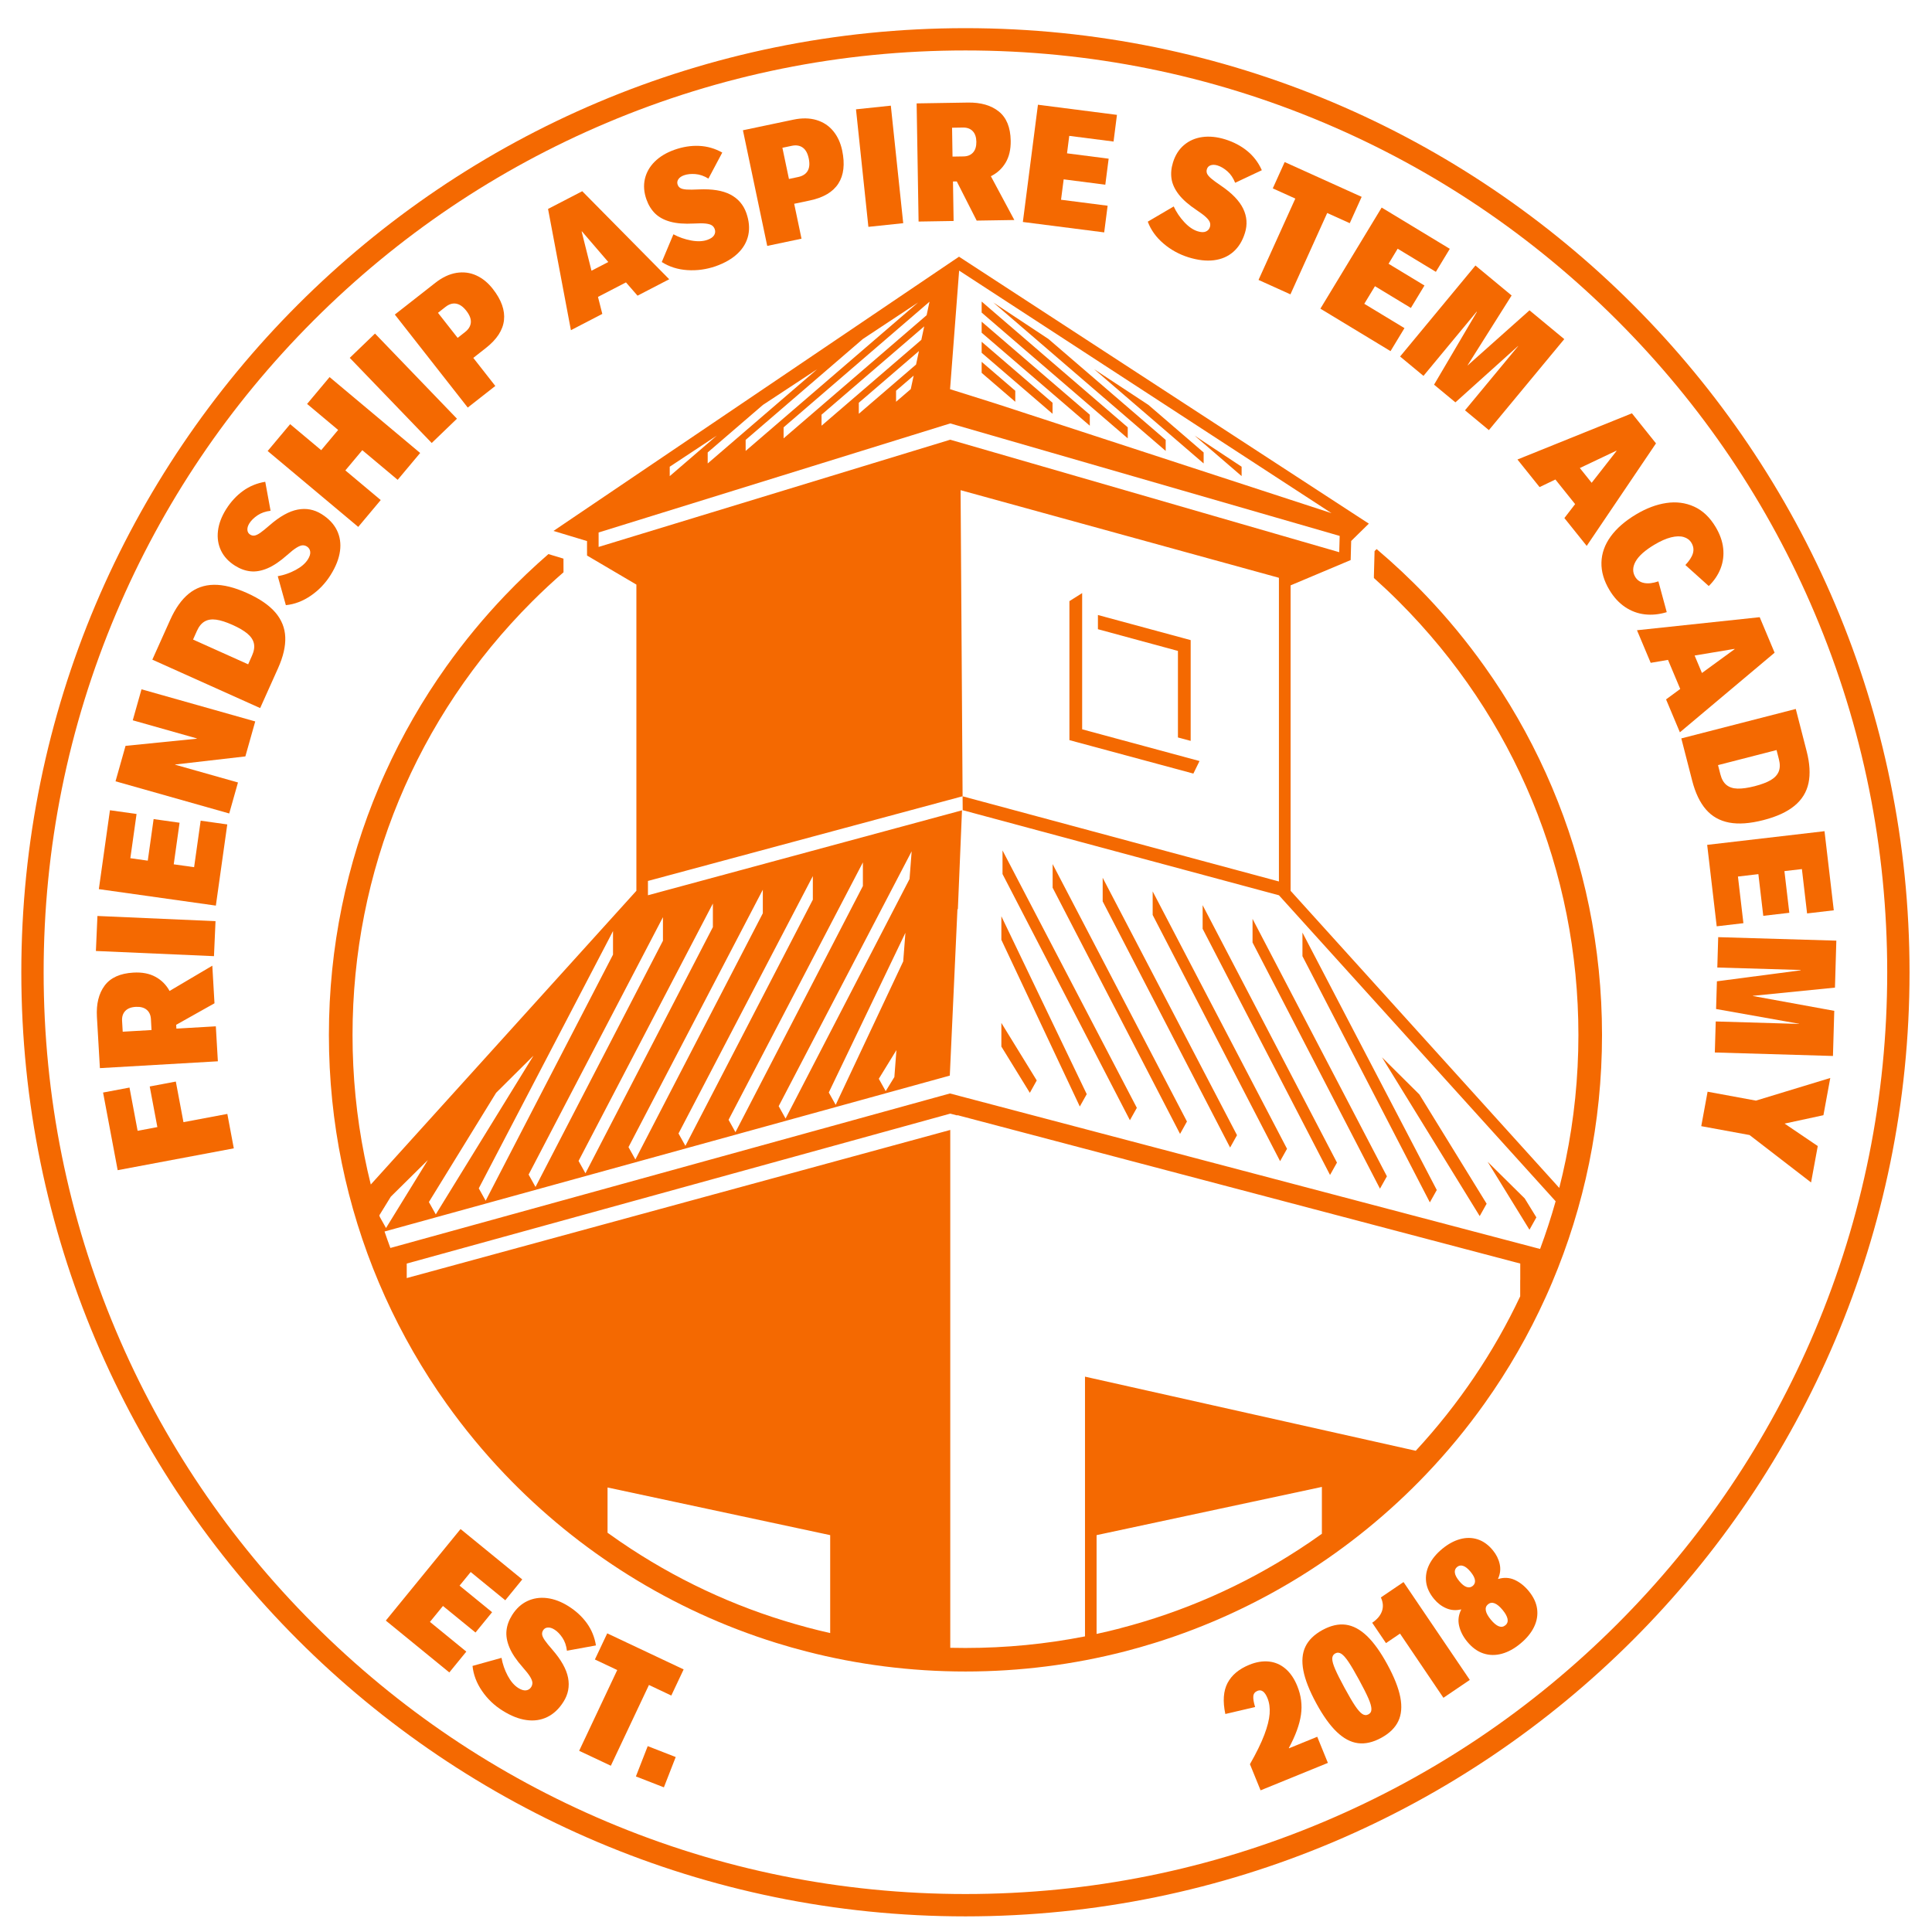 <?xml version="1.0" encoding="utf-8"?>
<!-- Generator: Adobe Illustrator 24.2.1, SVG Export Plug-In . SVG Version: 6.00 Build 0)  -->
<svg version="1.1" id="Layer_1" xmlns="http://www.w3.org/2000/svg" xmlns:xlink="http://www.w3.org/1999/xlink" x="0px" y="0px"
	 viewBox="0 0 675.12 675.12" style="enable-background:new 0 0 675.12 675.12;" xml:space="preserve">
<style type="text/css">
	.st0{fill:#F46901;}
	.st1{fill:#FFFFFF;}
</style>
<g>
	<g>
		<path class="st0" d="M337.36,17.63c43.49,0,85.67,8.52,125.38,25.31c38.36,16.22,72.8,39.45,102.39,69.03
			c29.58,29.58,52.81,64.03,69.03,102.39c16.79,39.71,25.31,81.89,25.31,125.38s-8.52,85.67-25.31,125.38
			c-16.22,38.36-39.45,72.8-69.03,102.39c-29.58,29.58-64.03,52.81-102.39,69.03c-39.71,16.79-81.89,25.31-125.38,25.31
			s-85.67-8.52-125.38-25.31c-38.36-16.22-72.8-39.45-102.39-69.03c-29.58-29.58-52.81-64.03-69.03-102.39
			c-16.79-39.71-25.31-81.89-25.31-125.38s8.52-85.67,25.31-125.38c16.22-38.36,39.45-72.8,69.03-102.39
			c29.58-29.58,64.03-52.81,102.39-69.03C251.69,26.15,293.87,17.63,337.36,17.63 M337.36,9.84c-182.2,0-329.91,147.7-329.91,329.91
			s147.7,329.91,329.91,329.91s329.91-147.7,329.91-329.91S519.56,9.84,337.36,9.84L337.36,9.84z"/>
	</g>
	<g>
		<path class="st0" d="M41.12,408.91l-5.1-27.13l9.23-1.74l2.84,15.11l6.9-1.3l-2.67-14.19l9.12-1.72l2.67,14.19l15.33-2.88
			l2.26,12.03L41.12,408.91z"/>
		<path class="st0" d="M34.91,373.25l-1.04-17.89c-0.26-4.52,0.63-8.16,2.68-10.93s5.39-4.29,10.02-4.56
			c3.05-0.18,5.63,0.31,7.75,1.47c2.12,1.15,3.76,2.8,4.93,4.94l14.94-8.83l0.76,13.14l-13.39,7.52l0.08,1.33l13.78-0.8l0.71,12.22
			L34.91,373.25z M52.74,356.12c-0.08-1.43-0.58-2.52-1.5-3.28c-0.92-0.76-2.18-1.09-3.81-1c-1.62,0.09-2.84,0.57-3.66,1.43
			c-0.82,0.86-1.19,2.01-1.11,3.43l0.22,3.82l10.07-0.58L52.74,356.12z"/>
		<path class="st0" d="M33.51,332.31l0.54-12.23l41.26,1.81l-0.54,12.23L33.51,332.31z"/>
		<path class="st0" d="M34.54,310.7l3.88-27.57l9.3,1.31l-2.17,15.45l6.09,0.86l2.04-14.53l9.07,1.28l-2.04,14.53l7.12,1l2.29-16.25
			l9.3,1.31l-3.99,28.37L34.54,310.7z"/>
		<path class="st0" d="M40.37,273.02l3.5-12.39l24.87-2.49l0.03-0.11l-22.38-6.33l3.06-10.83l39.74,11.23l-3.45,12.22l-24.55,2.83
			l-0.02,0.06l21.99,6.22l-3.06,10.83L40.37,273.02z"/>
		<path class="st0" d="M53.23,230.51l6.25-13.92c1.81-4.02,3.95-7.05,6.44-9.09c2.49-2.04,5.41-3.09,8.76-3.15
			c3.36-0.06,7.24,0.9,11.65,2.88c4.41,1.98,7.71,4.25,9.89,6.79c2.18,2.55,3.34,5.43,3.46,8.64c0.13,3.21-0.72,6.83-2.52,10.85
			l-6.25,13.92L53.23,230.51z M88.06,229.12c0.71-1.59,0.94-3,0.67-4.25s-1.02-2.38-2.24-3.42c-1.23-1.04-2.95-2.06-5.18-3.06
			c-2.26-1.01-4.17-1.63-5.75-1.85c-1.58-0.22-2.92-0.02-4.02,0.61c-1.11,0.63-2.02,1.73-2.73,3.32l-1.35,3.02l19.26,8.65
			L88.06,229.12z"/>
		<path class="st0" d="M108.65,208.13c-2.77,1.91-5.69,3.03-8.76,3.34l-2.83-10.12c2.16-0.38,4.23-1.1,6.21-2.16
			c1.99-1.06,3.42-2.29,4.31-3.7c0.66-1.05,0.93-1.96,0.82-2.73c-0.11-0.77-0.49-1.37-1.14-1.78c-0.49-0.31-1.01-0.45-1.55-0.42
			c-0.54,0.03-1.24,0.3-2.08,0.82c-0.85,0.52-1.95,1.38-3.3,2.59c-2.47,2.19-4.76,3.74-6.87,4.63c-2.11,0.89-4.08,1.24-5.92,1.04
			c-1.84-0.19-3.65-0.85-5.41-1.96c-2.26-1.42-3.89-3.18-4.9-5.29c-1-2.11-1.36-4.41-1.06-6.89c0.3-2.48,1.24-4.98,2.82-7.51
			c1.64-2.62,3.61-4.76,5.91-6.43c2.3-1.66,4.89-2.73,7.79-3.2l1.86,10.13c-1.78,0.21-3.29,0.74-4.56,1.59
			c-1.26,0.85-2.21,1.79-2.85,2.8c-0.51,0.82-0.74,1.59-0.69,2.3c0.05,0.72,0.37,1.26,0.96,1.63c0.49,0.31,1,0.42,1.53,0.34
			s1.19-0.39,1.99-0.94c0.8-0.55,1.91-1.45,3.34-2.7c3.51-3.05,6.75-4.86,9.74-5.43c2.98-0.57,5.77-0.05,8.36,1.57
			c2.49,1.56,4.28,3.44,5.36,5.65s1.44,4.63,1.08,7.28c-0.36,2.65-1.45,5.43-3.28,8.35C113.72,203.82,111.43,206.22,108.65,208.13z"
			/>
		<path class="st0" d="M93.53,157.6l7.86-9.38l10.85,9.09l5.92-7.07l-10.85-9.09l7.86-9.38l31.65,26.52l-7.86,9.38l-12.36-10.36
			l-5.92,7.07l12.36,10.36l-7.86,9.38L93.53,157.6z"/>
		<path class="st0" d="M122.22,125.05l8.82-8.49l28.64,29.75l-8.82,8.49L122.22,125.05z"/>
		<path class="st0" d="M137.97,109.92l14.15-11.09c2.43-1.91,4.88-3.06,7.34-3.47c2.46-0.4,4.78-0.11,6.96,0.88
			c2.18,0.99,4.1,2.56,5.77,4.69c3.01,3.83,4.31,7.49,3.92,10.97c-0.39,3.48-2.51,6.72-6.34,9.72l-4.38,3.44l7.69,9.81l-9.63,7.55
			L137.97,109.92z M162.51,116.03c1.25-0.98,1.92-2.09,2.02-3.35c0.1-1.25-0.43-2.61-1.57-4.07s-2.34-2.29-3.58-2.5
			c-1.24-0.21-2.49,0.18-3.73,1.16l-2.6,2.04l6.87,8.76L162.51,116.03z"/>
		<path class="st0" d="M191.51,73.01l11.95-6.19l30.39,30.76l-11.07,5.74l-4.04-4.64l-9.78,5.07l1.51,5.94l-10.97,5.69L191.51,73.01
			z M212.56,91.56l-9.21-10.71l-0.1,0.05l3.44,13.7L212.56,91.56z"/>
		<path class="st0" d="M240.19,94.39c-3.36-0.22-6.34-1.17-8.94-2.83l4.07-9.69c1.93,1.04,4,1.76,6.21,2.17
			c2.21,0.41,4.11,0.33,5.67-0.23c1.17-0.41,1.95-0.96,2.35-1.63c0.4-0.67,0.47-1.38,0.21-2.1c-0.19-0.55-0.51-0.98-0.95-1.29
			c-0.44-0.32-1.15-0.53-2.14-0.66c-0.99-0.12-2.38-0.13-4.19-0.02c-3.3,0.18-6.05-0.03-8.26-0.64c-2.21-0.61-3.97-1.57-5.29-2.86
			c-1.32-1.3-2.33-2.93-3.03-4.9c-0.89-2.51-1.07-4.91-0.55-7.19c0.53-2.28,1.68-4.3,3.45-6.05c1.78-1.76,4.07-3.13,6.88-4.13
			c2.92-1.03,5.79-1.49,8.62-1.36c2.83,0.13,5.53,0.9,8.09,2.33l-4.84,9.1c-1.52-0.94-3.04-1.46-4.56-1.58
			c-1.52-0.12-2.84,0.02-3.97,0.42c-0.91,0.32-1.57,0.78-1.97,1.38c-0.4,0.59-0.49,1.22-0.26,1.88c0.19,0.55,0.52,0.95,0.99,1.22
			c0.46,0.27,1.18,0.43,2.15,0.5c0.97,0.07,2.4,0.05,4.29-0.04c4.64-0.21,8.31,0.39,11,1.79c2.69,1.41,4.55,3.55,5.57,6.43
			c0.98,2.77,1.21,5.36,0.69,7.76c-0.52,2.4-1.75,4.53-3.68,6.38c-1.93,1.85-4.51,3.35-7.76,4.5
			C246.83,94.15,243.55,94.61,240.19,94.39z"/>
		<path class="st0" d="M259.61,45.52l17.6-3.7c3.03-0.64,5.73-0.59,8.12,0.13c2.38,0.72,4.33,2.01,5.85,3.87
			c1.52,1.85,2.55,4.11,3.11,6.75c1,4.77,0.56,8.63-1.33,11.57c-1.89,2.95-5.22,4.92-9.99,5.92l-5.45,1.15l2.56,12.2l-11.98,2.52
			L259.61,45.52z M278.93,61.85c1.55-0.33,2.65-1.03,3.29-2.11c0.64-1.08,0.77-2.53,0.39-4.35c-0.38-1.82-1.08-3.09-2.11-3.82
			c-1.02-0.73-2.31-0.94-3.86-0.61l-3.24,0.68l2.29,10.9L278.93,61.85z"/>
		<path class="st0" d="M299.12,38.2l12.17-1.28l4.33,41.07l-12.17,1.28L299.12,38.2z"/>
		<path class="st0" d="M320.31,36.13l17.92-0.29c4.52-0.07,8.13,0.97,10.81,3.13c2.68,2.16,4.06,5.56,4.14,10.2
			c0.05,3.05-0.55,5.62-1.79,7.69c-1.24,2.07-2.96,3.64-5.14,4.72l8.2,15.3l-13.16,0.21l-6.95-13.69l-1.33,0.02l0.22,13.8
			l-12.24,0.2L320.31,36.13z M336.68,54.66c1.43-0.02,2.54-0.48,3.34-1.36s1.18-2.14,1.16-3.76c-0.03-1.62-0.45-2.86-1.28-3.72
			c-0.83-0.86-1.96-1.27-3.38-1.25l-3.83,0.06l0.16,10.09L336.68,54.66z"/>
		<path class="st0" d="M362.7,36.6l27.61,3.54l-1.19,9.32l-15.48-1.98l-0.78,6.1l14.55,1.87l-1.17,9.09l-14.55-1.87l-0.92,7.13
			l16.28,2.09l-1.2,9.32l-28.42-3.64L362.7,36.6z"/>
		<path class="st0" d="M406.54,85.08c-2.56-2.19-4.38-4.73-5.46-7.62l9.06-5.32c0.92,1.99,2.15,3.81,3.68,5.46
			c1.53,1.65,3.09,2.72,4.68,3.22c1.18,0.37,2.13,0.4,2.85,0.1s1.2-0.82,1.43-1.56c0.17-0.55,0.18-1.09,0.01-1.61
			c-0.16-0.52-0.6-1.12-1.32-1.81c-0.72-0.69-1.83-1.53-3.34-2.53c-2.75-1.83-4.83-3.65-6.23-5.46c-1.4-1.81-2.24-3.63-2.52-5.46
			c-0.28-1.83-0.11-3.74,0.51-5.73c0.79-2.55,2.08-4.58,3.87-6.09c1.79-1.51,3.92-2.44,6.39-2.78c2.48-0.34,5.13-0.07,7.98,0.81
			c2.95,0.92,5.53,2.28,7.72,4.07c2.19,1.8,3.89,4.03,5.08,6.71l-9.32,4.39c-0.66-1.66-1.56-3-2.7-4s-2.29-1.68-3.43-2.04
			c-0.92-0.29-1.73-0.31-2.41-0.08c-0.68,0.23-1.12,0.68-1.33,1.35c-0.17,0.55-0.15,1.08,0.06,1.57c0.21,0.49,0.68,1.05,1.42,1.69
			c0.73,0.63,1.89,1.48,3.46,2.54c3.84,2.61,6.42,5.29,7.74,8.03s1.52,5.57,0.61,8.48c-0.87,2.81-2.24,5.01-4.09,6.62
			c-1.86,1.61-4.11,2.58-6.77,2.91s-5.62-0.02-8.91-1.04C412,88.87,409.09,87.27,406.54,85.08z"/>
		<path class="st0" d="M452.64,69.39l-7.88-3.56l4.16-9.2l26.9,12.16l-4.16,9.2l-7.88-3.56l-12.85,28.43l-11.15-5.04L452.64,69.39z"
			/>
		<path class="st0" d="M482.81,72.53l23.81,14.42l-4.87,8.04l-13.35-8.08l-3.18,5.26l12.55,7.6l-4.75,7.84l-12.55-7.6l-3.73,6.15
			l14.04,8.5l-4.87,8.04l-24.51-14.84L482.81,72.53z"/>
		<path class="st0" d="M515.58,92.78l12.64,10.47l-15.38,24.39l0.04,0.04l21.59-19.24l12.15,10.06l-26.34,31.8l-8.35-6.92
			l18.57-22.42l-0.04-0.04l-21.88,19.68l-7.46-6.18l14.96-25.42l-0.09-0.07l-18.57,22.42l-8.17-6.77L515.58,92.78z"/>
		<path class="st0" d="M570.26,144.43l8.41,10.5l-24.21,35.83l-7.8-9.73l3.75-4.87l-6.89-8.6l-5.53,2.65l-7.73-9.64L570.26,144.43z
			 M556.19,168.71l8.7-11.13l-0.07-0.09l-12.76,6.06L556.19,168.71z"/>
		<path class="st0" d="M559.61,196.55c0.08-3.18,1.15-6.2,3.21-9.05s5.03-5.44,8.91-7.76c3.55-2.12,7.06-3.45,10.54-3.97
			c3.47-0.52,6.71-0.1,9.71,1.26c3,1.36,5.51,3.73,7.53,7.12c1.49,2.49,2.37,4.96,2.64,7.41c0.27,2.45-0.03,4.8-0.89,7.05
			c-0.86,2.25-2.25,4.31-4.15,6.17l-8.17-7.34c1.38-1.46,2.26-2.82,2.63-4.07c0.37-1.26,0.2-2.49-0.51-3.68
			c-0.6-1-1.5-1.67-2.7-2.03c-1.21-0.36-2.68-0.32-4.43,0.11c-1.75,0.44-3.7,1.3-5.85,2.59c-3.25,1.95-5.43,3.89-6.52,5.82
			c-1.09,1.94-1.14,3.74-0.15,5.4c0.69,1.16,1.74,1.88,3.14,2.14c1.4,0.27,3.05,0.08,4.96-0.57l2.92,10.76
			c-2.63,0.8-5.19,1.06-7.68,0.77s-4.8-1.15-6.92-2.59c-2.12-1.44-3.92-3.4-5.41-5.89C560.46,202.94,559.53,199.73,559.61,196.55z"
			/>
		<path class="st0" d="M614.91,215.67l5.21,12.41l-33.1,27.82l-4.83-11.5l4.95-3.65l-4.27-10.16l-6.05,1.03l-4.79-11.39
			L614.91,215.67z M594.73,235.17l11.41-8.32l-0.04-0.11l-13.93,2.33L594.73,235.17z"/>
		<path class="st0" d="M627.52,247.74l3.8,14.77c1.1,4.27,1.31,7.98,0.65,11.12c-0.67,3.15-2.29,5.79-4.88,7.93
			s-6.21,3.82-10.9,5.02c-4.68,1.2-8.67,1.49-11.97,0.86s-6-2.16-8.1-4.59c-2.1-2.43-3.7-5.78-4.8-10.05l-3.8-14.77L627.52,247.74z
			 M601.17,270.57c0.43,1.69,1.14,2.93,2.13,3.73c0.99,0.8,2.28,1.23,3.89,1.27c1.61,0.04,3.59-0.24,5.95-0.84
			c2.4-0.62,4.28-1.33,5.65-2.14c1.37-0.81,2.29-1.81,2.77-2.99c0.47-1.18,0.5-2.61,0.06-4.3l-0.82-3.2l-20.45,5.26L601.17,270.57z"
			/>
		<path class="st0" d="M637.56,290.45l3.24,27.65l-9.33,1.09l-1.81-15.5l-6.11,0.71l1.71,14.57l-9.1,1.06l-1.71-14.57l-7.14,0.84
			l1.91,16.3l-9.33,1.09l-3.33-28.46L637.56,290.45z"/>
		<path class="st0" d="M641.69,328.7l-0.48,16.41l-28.69,2.87l0,0.06l28.45,5.19l-0.46,15.77l-41.28-1.22l0.32-10.84l29.1,0.86
			l0-0.06l-28.98-5.15l0.29-9.68l29.24-3.84l0-0.12l-29.1-0.86l0.31-10.61L641.69,328.7z"/>
		<path class="st0" d="M613.59,384.6l25.98-7.91l-2.39,13.01l-13.57,2.93l11.59,7.85l-2.34,12.72l-21.49-16.57l-16.88-3.1
			l2.21-12.04L613.59,384.6z"/>
	</g>
	<g>
		<g>
			<g>
				<path class="st0" d="M193.41,185.53l8.15,2.46l3.57,1.08v2.07l0,0.69l0.01,2.3l1.99,1.17l15.25,8.98v107l-92.81,102.64
					c-0.82-3.27-1.55-6.57-2.21-9.88v0c-2.76-13.8-4.17-27.98-4.17-42.37c0-57.21,22.28-111,62.73-151.45
					c3.56-3.56,7.23-6.97,10.99-10.24v-1.11h0l-0.01-3.66l-5.26-1.59c-5.32,4.62-10.42,9.48-15.28,14.58
					c-3.68,3.86-7.23,7.86-10.63,11.98c-3.4,4.12-6.65,8.36-9.76,12.72c-2.07,2.91-4.07,5.87-6,8.87c-1.93,3.01-3.79,6.07-5.57,9.17
					c-3.57,6.21-6.85,12.61-9.82,19.18c-0.74,1.64-1.47,3.29-2.17,4.96c-11.26,26.61-17.48,55.87-17.48,86.58
					s6.22,59.97,17.48,86.58c0.7,1.66,1.43,3.32,2.17,4.96c2.97,6.57,6.25,12.97,9.82,19.18c1.79,3.1,3.65,6.16,5.57,9.17
					s3.93,5.97,6,8.87c3.1,4.36,6.36,8.61,9.76,12.72c3.4,4.12,6.94,8.12,10.63,11.98c25.78,27.04,58.3,47.6,94.87,58.97
					c3.48,1.08,7,2.08,10.56,3c17.77,4.57,36.4,7,55.59,7c19.2,0,37.82-2.43,55.59-7c3.55-0.91,7.07-1.91,10.55-3
					c36.57-11.37,69.09-31.93,94.87-58.97c3.68-3.86,7.23-7.86,10.63-11.98c3.4-4.12,6.65-8.36,9.75-12.72
					c2.07-2.91,4.07-5.87,6-8.87c1.93-3.01,3.79-6.07,5.57-9.17c3.57-6.21,6.85-12.61,9.82-19.18c0.74-1.64,1.47-3.29,2.17-4.96
					c11.26-26.61,17.48-55.87,17.48-86.58s-6.22-59.97-17.48-86.58c-0.7-1.66-1.43-3.32-2.17-4.96c-2.97-6.57-6.25-12.97-9.82-19.18
					c-1.78-3.1-3.64-6.16-5.57-9.17c-1.93-3.01-3.93-5.97-6-8.87c-3.1-4.36-6.36-8.61-9.75-12.72c-3.4-4.12-6.95-8.12-10.63-11.98
					c-5.48-5.75-11.27-11.19-17.34-16.33l-0.72,0.71l-0.23,8.64v0.76c2.97,2.66,5.89,5.4,8.73,8.25
					c40.45,40.45,62.73,94.24,62.73,151.45c0,14.83-1.51,29.42-4.43,43.61l0,0c-0.68,3.3-1.43,6.57-2.26,9.82l-93.88-103.82v-0.15
					V204.55l18.59-7.83l2.4-1.01l0.07-2.61l0.11-4.06l2.57-2.53l3.6-3.53l-4.23-2.75L337.37,91.17l-2.25-1.47l-2.23,1.5
					l-132.43,89.56L193.41,185.53z M231.66,320.5v8.24l-44.53,86.03l-2.41-4.32L231.66,320.5z M292.02,386.08l-2.41-4.32
					l26.78-55.81l-0.77,10L292.02,386.08z M313.25,366.94l-0.72,9.42l-3.03,4.93l-2.41-4.32L313.25,366.94z M274.51,390.86
					l-2.41-4.32l46.47-89.06l-0.74,9.69L274.51,390.86z M301.53,309.61L257,395.63l-2.41-4.32l46.94-89.95V309.61z M284.04,314.38
					l-44.53,86.03l-2.41-4.32l46.94-89.95V314.38z M266.56,319.14l-44.53,86.03l-2.41-4.32l46.94-89.95V319.14z M249.11,323.97
					L204.58,410l-2.41-4.32l46.94-89.95V323.97z M214.21,325.34v8.25l-44.5,85.99l-2.41-4.32l45.68-87.53L214.21,325.34z
					 M173.36,381.87l13.07-12.99l-34.15,55.48l-2.41-4.32L173.36,381.87z M132.55,424.69l4.01-6.52l12.95-12.8l-14.62,23.75
					l-2.18-3.89C132.67,425.05,132.61,424.88,132.55,424.69 M290.09,570.66c-2.75-0.62-5.48-1.3-8.2-2.02v-0.01
					c-21.76-5.79-42.42-15-61.33-27.36v0.01c-2.79-1.83-5.55-3.72-8.26-5.68v-15.81l77.8,16.65V570.66z M461.92,535.96
					c-2.71,1.95-5.47,3.83-8.26,5.64v-0.01c-19.18,12.45-40.13,21.67-62.21,27.39V569c-2.74,0.71-5.49,1.37-8.26,1.96v-34.52
					l78.73-16.85V535.96z M531.22,447.28v5.71c-9.22,19.55-21.48,37.72-36.5,53.97l-115.58-25.9v52.11v38.65
					c-13.61,2.68-27.59,4.05-41.78,4.05c-1.77,0-3.54-0.02-5.3-0.06V394.85l-189.93,51.76v-5.07l189.93-52.39l2.34,0.61l0.23-0.06
					l196.61,51.84V447.28z M543.6,419.77c-1.58,5.64-3.4,11.2-5.43,16.67L331.95,382.1l-195.54,53.99c-0.7-1.91-1.39-3.83-2.04-5.75
					l197.53-54.48l2.67-58.15h0.15l1.44-34.55l-109.74,29.68v-5l109.94-29.59l0,0l0.01-0.01l-0.7-106.95l111.19,30.6l0.05,0.1
					v106.03l-110.54-29.76l0.04,4.85l110.51,29.74v0L543.6,419.77z M335.16,94.56l130.13,84.76l-117.22-38.26L331.99,136
					L335.16,94.56z M300.1,144.59v-3.85l21.02-18.08l-1.01,4.72L300.1,144.59z M319.27,131.25l-1.01,4.72l-5.14,4.42v-3.85
					L319.27,131.25z M287.08,148.76v-3.85l35.88-30.87l-1.01,4.72L287.08,148.76z M273.82,153.18v-3.85l50.99-43.9l-1.01,4.72
					L273.82,153.18z M320.81,105.7l-60.25,51.87v-3.85l40.97-35.27L320.81,105.7z M285.59,128.99l-38.29,32.96v-3.85l19.3-16.61
					L285.59,128.99z M234.03,163.09l16.46-10.88l-16.46,14.17V163.09z M209.18,186.07L209.18,186.07l122.88-38.11l135.28,39.08h0
					l0.8,0.23v0l-0.16,5.69l-135.93-39.31l-122.87,37.47h0V186.07z"/>
			</g>
			<g>
				<polygon class="st0" points="336.41,283.23 336.41,283.09 336.34,283.12 				"/>
			</g>
			<g>
				<polygon class="st0" points="373.72,258.64 417.01,270.32 419.16,265.94 378.15,254.85 378.15,207.25 373.7,210.06 
					373.7,253.78 373.7,258.63 373.7,258.63 				"/>
			</g>
			<g>
				<polygon class="st0" points="367.8,140.74 343.03,119.43 343.03,123.28 367.8,144.59 				"/>
			</g>
			<g>
				<polygon class="st0" points="380.82,144.92 343.03,112.41 343.03,116.26 380.82,148.76 				"/>
			</g>
			<g>
				<polygon class="st0" points="354.78,136.55 343.03,126.44 343.03,130.29 354.78,140.4 				"/>
			</g>
			<g>
				<polygon class="st0" points="394.08,149.33 343.03,105.38 343.03,109.23 394.08,153.18 				"/>
			</g>
			<g>
				<polygon class="st0" points="407.34,153.72 366.36,118.45 347.09,105.7 407.34,157.57 				"/>
			</g>
			<g>
				<polygon class="st0" points="420.6,158.11 401.3,141.49 382.31,128.99 420.6,161.95 				"/>
			</g>
			<g>
				<polygon class="st0" points="433.87,163.09 417.41,152.2 433.87,166.37 				"/>
			</g>
			<g>
				<polygon class="st0" points="411.62,257.7 416.07,258.89 416.07,228.67 416.07,223.68 416.07,223.68 416.06,223.68 
					383.66,214.91 383.66,219.87 411.62,227.46 				"/>
			</g>
			<g>
				<polygon class="st0" points="349.92,328.42 377.33,386.66 379.75,382.34 349.92,320.18 				"/>
			</g>
			<g>
				<polygon class="st0" points="349.92,365.71 359.87,381.88 362.28,377.55 349.92,357.46 				"/>
			</g>
			<g>
				<polygon class="st0" points="350.32,305.42 394.84,391.45 397.26,387.13 350.32,297.17 				"/>
			</g>
			<g>
				<polygon class="st0" points="367.83,310.2 412.36,396.23 414.77,391.9 367.83,301.95 				"/>
			</g>
			<g>
				<polygon class="st0" points="385.32,314.97 429.85,401 432.26,396.68 385.32,306.73 				"/>
			</g>
			<g>
				<polygon class="st0" points="402.79,319.73 447.32,405.76 449.74,401.44 402.79,311.49 				"/>
			</g>
			<g>
				<polygon class="st0" points="420.25,324.56 464.77,410.58 467.19,406.26 420.25,316.31 				"/>
			</g>
			<g>
				<polygon class="st0" points="437.69,329.34 482.22,415.37 484.64,411.05 437.69,321.09 				"/>
			</g>
			<g>
				<polygon class="st0" points="502.07,415.84 455.13,325.89 455.13,334.13 499.65,420.16 				"/>
			</g>
			<g>
				<polygon class="st0" points="519.49,420.63 496,382.46 482.92,369.47 517.07,424.95 				"/>
			</g>
			<g>
				<polygon class="st0" points="536.87,425.4 532.79,418.77 519.84,405.97 534.46,429.72 				"/>
			</g>
		</g>
	</g>
	<g>
		<path class="st0" d="M160.94,534.31l21.56,17.61l-5.94,7.28l-12.08-9.87l-3.89,4.76l11.37,9.28l-5.8,7.1l-11.37-9.28l-4.55,5.57
			l12.71,10.38l-5.94,7.28l-22.19-18.12L160.94,534.31z"/>
		<path class="st0" d="M168.45,590.91c-1.91-2.78-3.02-5.7-3.33-8.77l10.13-2.82c0.38,2.16,1.1,4.23,2.15,6.22
			c1.06,1.99,2.29,3.42,3.7,4.31c1.05,0.66,1.96,0.93,2.73,0.83c0.77-0.11,1.37-0.49,1.78-1.14c0.31-0.49,0.45-1.01,0.43-1.55
			c-0.03-0.54-0.3-1.24-0.81-2.09c-0.52-0.85-1.38-1.95-2.58-3.3c-2.19-2.47-3.73-4.76-4.62-6.88c-0.89-2.11-1.23-4.09-1.04-5.93
			s0.85-3.64,1.96-5.41c1.42-2.26,3.19-3.89,5.3-4.89c2.11-1,4.41-1.35,6.89-1.05c2.48,0.3,4.98,1.25,7.5,2.83
			c2.62,1.65,4.76,3.62,6.42,5.92c1.66,2.3,2.72,4.9,3.19,7.79l-10.14,1.85c-0.21-1.78-0.74-3.29-1.59-4.56
			c-0.85-1.26-1.78-2.22-2.8-2.85c-0.82-0.51-1.59-0.75-2.3-0.69c-0.72,0.05-1.26,0.37-1.63,0.96c-0.31,0.49-0.42,1-0.34,1.53
			c0.08,0.53,0.39,1.19,0.94,1.99c0.55,0.8,1.45,1.91,2.7,3.34c3.04,3.51,4.85,6.76,5.42,9.74c0.57,2.98,0.04,5.77-1.59,8.35
			c-1.56,2.49-3.45,4.27-5.66,5.35c-2.21,1.08-4.64,1.44-7.29,1.07c-2.65-0.36-5.43-1.46-8.34-3.29
			C172.75,595.98,170.35,593.69,168.45,590.91z"/>
		<path class="st0" d="M215.69,583.58l-7.81-3.69l4.31-9.13l26.7,12.6l-4.31,9.13l-7.81-3.69l-13.32,28.22l-11.07-5.22
			L215.69,583.58z"/>
		<path class="st0" d="M226.34,610.17l9.78,3.81l-4.13,10.59l-9.78-3.81L226.34,610.17z"/>
		<path class="st0" d="M436.78,616.48c2.24-3.92,3.91-7.33,5.01-10.22c1.1-2.89,1.72-5.36,1.87-7.4c0.15-2.04-0.1-3.85-0.74-5.43
			c-0.93-2.29-2.1-3.15-3.5-2.58c-0.9,0.37-1.38,0.99-1.46,1.88c-0.08,0.89,0.13,2.15,0.63,3.78l-10.41,2.43
			c-0.94-4.46-0.68-8.07,0.78-10.84c1.46-2.77,4-4.89,7.61-6.36c2.4-0.98,4.68-1.35,6.84-1.13c2.16,0.23,4.09,1.06,5.78,2.5
			c1.69,1.44,3.07,3.45,4.12,6.03c1.36,3.33,1.79,6.69,1.3,10.09c-0.49,3.4-1.9,7.26-4.23,11.59l0.04,0.11l9.88-4.03l3.72,9.13
			l-23.52,9.59L436.78,616.48z"/>
		<path class="st0" d="M474.51,609.13c-2.54-0.33-5-1.65-7.39-3.93c-2.39-2.29-4.78-5.62-7.16-10c-2.38-4.38-3.89-8.2-4.51-11.44
			c-0.62-3.25-0.39-6.03,0.71-8.34c1.1-2.31,3.09-4.26,5.97-5.83c2.89-1.57,5.6-2.19,8.14-1.85s5,1.65,7.39,3.93
			c2.39,2.29,4.78,5.62,7.16,10c2.38,4.38,3.89,8.2,4.51,11.44c0.62,3.25,0.39,6.03-0.71,8.34c-1.1,2.31-3.09,4.26-5.97,5.83
			C479.76,608.85,477.05,609.47,474.51,609.13z M479.23,597.18c-0.01-0.87-0.36-2.09-1.04-3.66c-0.68-1.57-1.76-3.73-3.26-6.48
			c-1.5-2.75-2.72-4.84-3.67-6.26c-0.95-1.42-1.79-2.37-2.51-2.86c-0.73-0.48-1.45-0.53-2.16-0.15c-0.71,0.39-1.06,1.02-1.05,1.89
			c0.01,0.87,0.36,2.09,1.04,3.66c0.68,1.57,1.76,3.73,3.26,6.48s2.72,4.84,3.67,6.26c0.95,1.42,1.79,2.37,2.51,2.86
			s1.45,0.53,2.16,0.15C478.9,598.69,479.25,598.06,479.23,597.18z"/>
		<path class="st0" d="M489.22,570.85l-4.9,3.32l-4.82-7.11c1.73-1.17,2.86-2.51,3.4-4.02c0.54-1.51,0.42-3.12-0.37-4.83l7.92-5.37
			l23.16,34.19l-9.22,6.25L489.22,570.85z"/>
		<path class="st0" d="M524.79,577.89c-2.21,0.6-4.35,0.57-6.42-0.11c-2.06-0.67-3.95-2.04-5.65-4.1c-1.43-1.73-2.38-3.57-2.84-5.52
			c-0.46-1.95-0.22-3.84,0.72-5.68l-0.07-0.09c-1.8,0.44-3.52,0.3-5.15-0.4c-1.64-0.7-3.06-1.79-4.27-3.25
			c-1.58-1.91-2.5-3.88-2.76-5.92s0.09-4.05,1.06-6.04c0.97-1.98,2.48-3.82,4.54-5.53c2.06-1.7,4.15-2.84,6.28-3.42
			s4.17-0.55,6.13,0.08c1.96,0.64,3.73,1.91,5.3,3.82c1.21,1.46,2,3.06,2.39,4.8c0.39,1.74,0.2,3.45-0.57,5.14l0.07,0.09
			c2.01-0.61,3.91-0.5,5.72,0.31c1.8,0.82,3.43,2.1,4.89,3.86c1.7,2.06,2.69,4.16,2.97,6.31c0.28,2.16-0.08,4.26-1.09,6.32
			c-1,2.06-2.58,3.98-4.72,5.75C529.18,576.1,527,577.29,524.79,577.89z M515.41,552.15c-0.11-0.83-0.63-1.8-1.54-2.91
			c-0.91-1.1-1.77-1.79-2.57-2.05c-0.8-0.27-1.51-0.14-2.14,0.38c-0.63,0.52-0.88,1.19-0.77,2.03c0.11,0.83,0.63,1.8,1.54,2.91
			s1.77,1.79,2.57,2.05c0.8,0.27,1.51,0.14,2.14-0.38C515.27,553.66,515.53,552.98,515.41,552.15z M526.8,565.72
			c-0.18-0.91-0.76-1.96-1.74-3.15c-0.99-1.19-1.91-1.96-2.77-2.3c-0.86-0.34-1.63-0.23-2.32,0.34c-0.69,0.57-0.94,1.31-0.76,2.21
			c0.17,0.91,0.76,1.96,1.74,3.15c2.02,2.44,3.72,3.1,5.09,1.96C526.72,567.37,526.98,566.63,526.8,565.72z"/>
	</g>
</g>
</svg>
